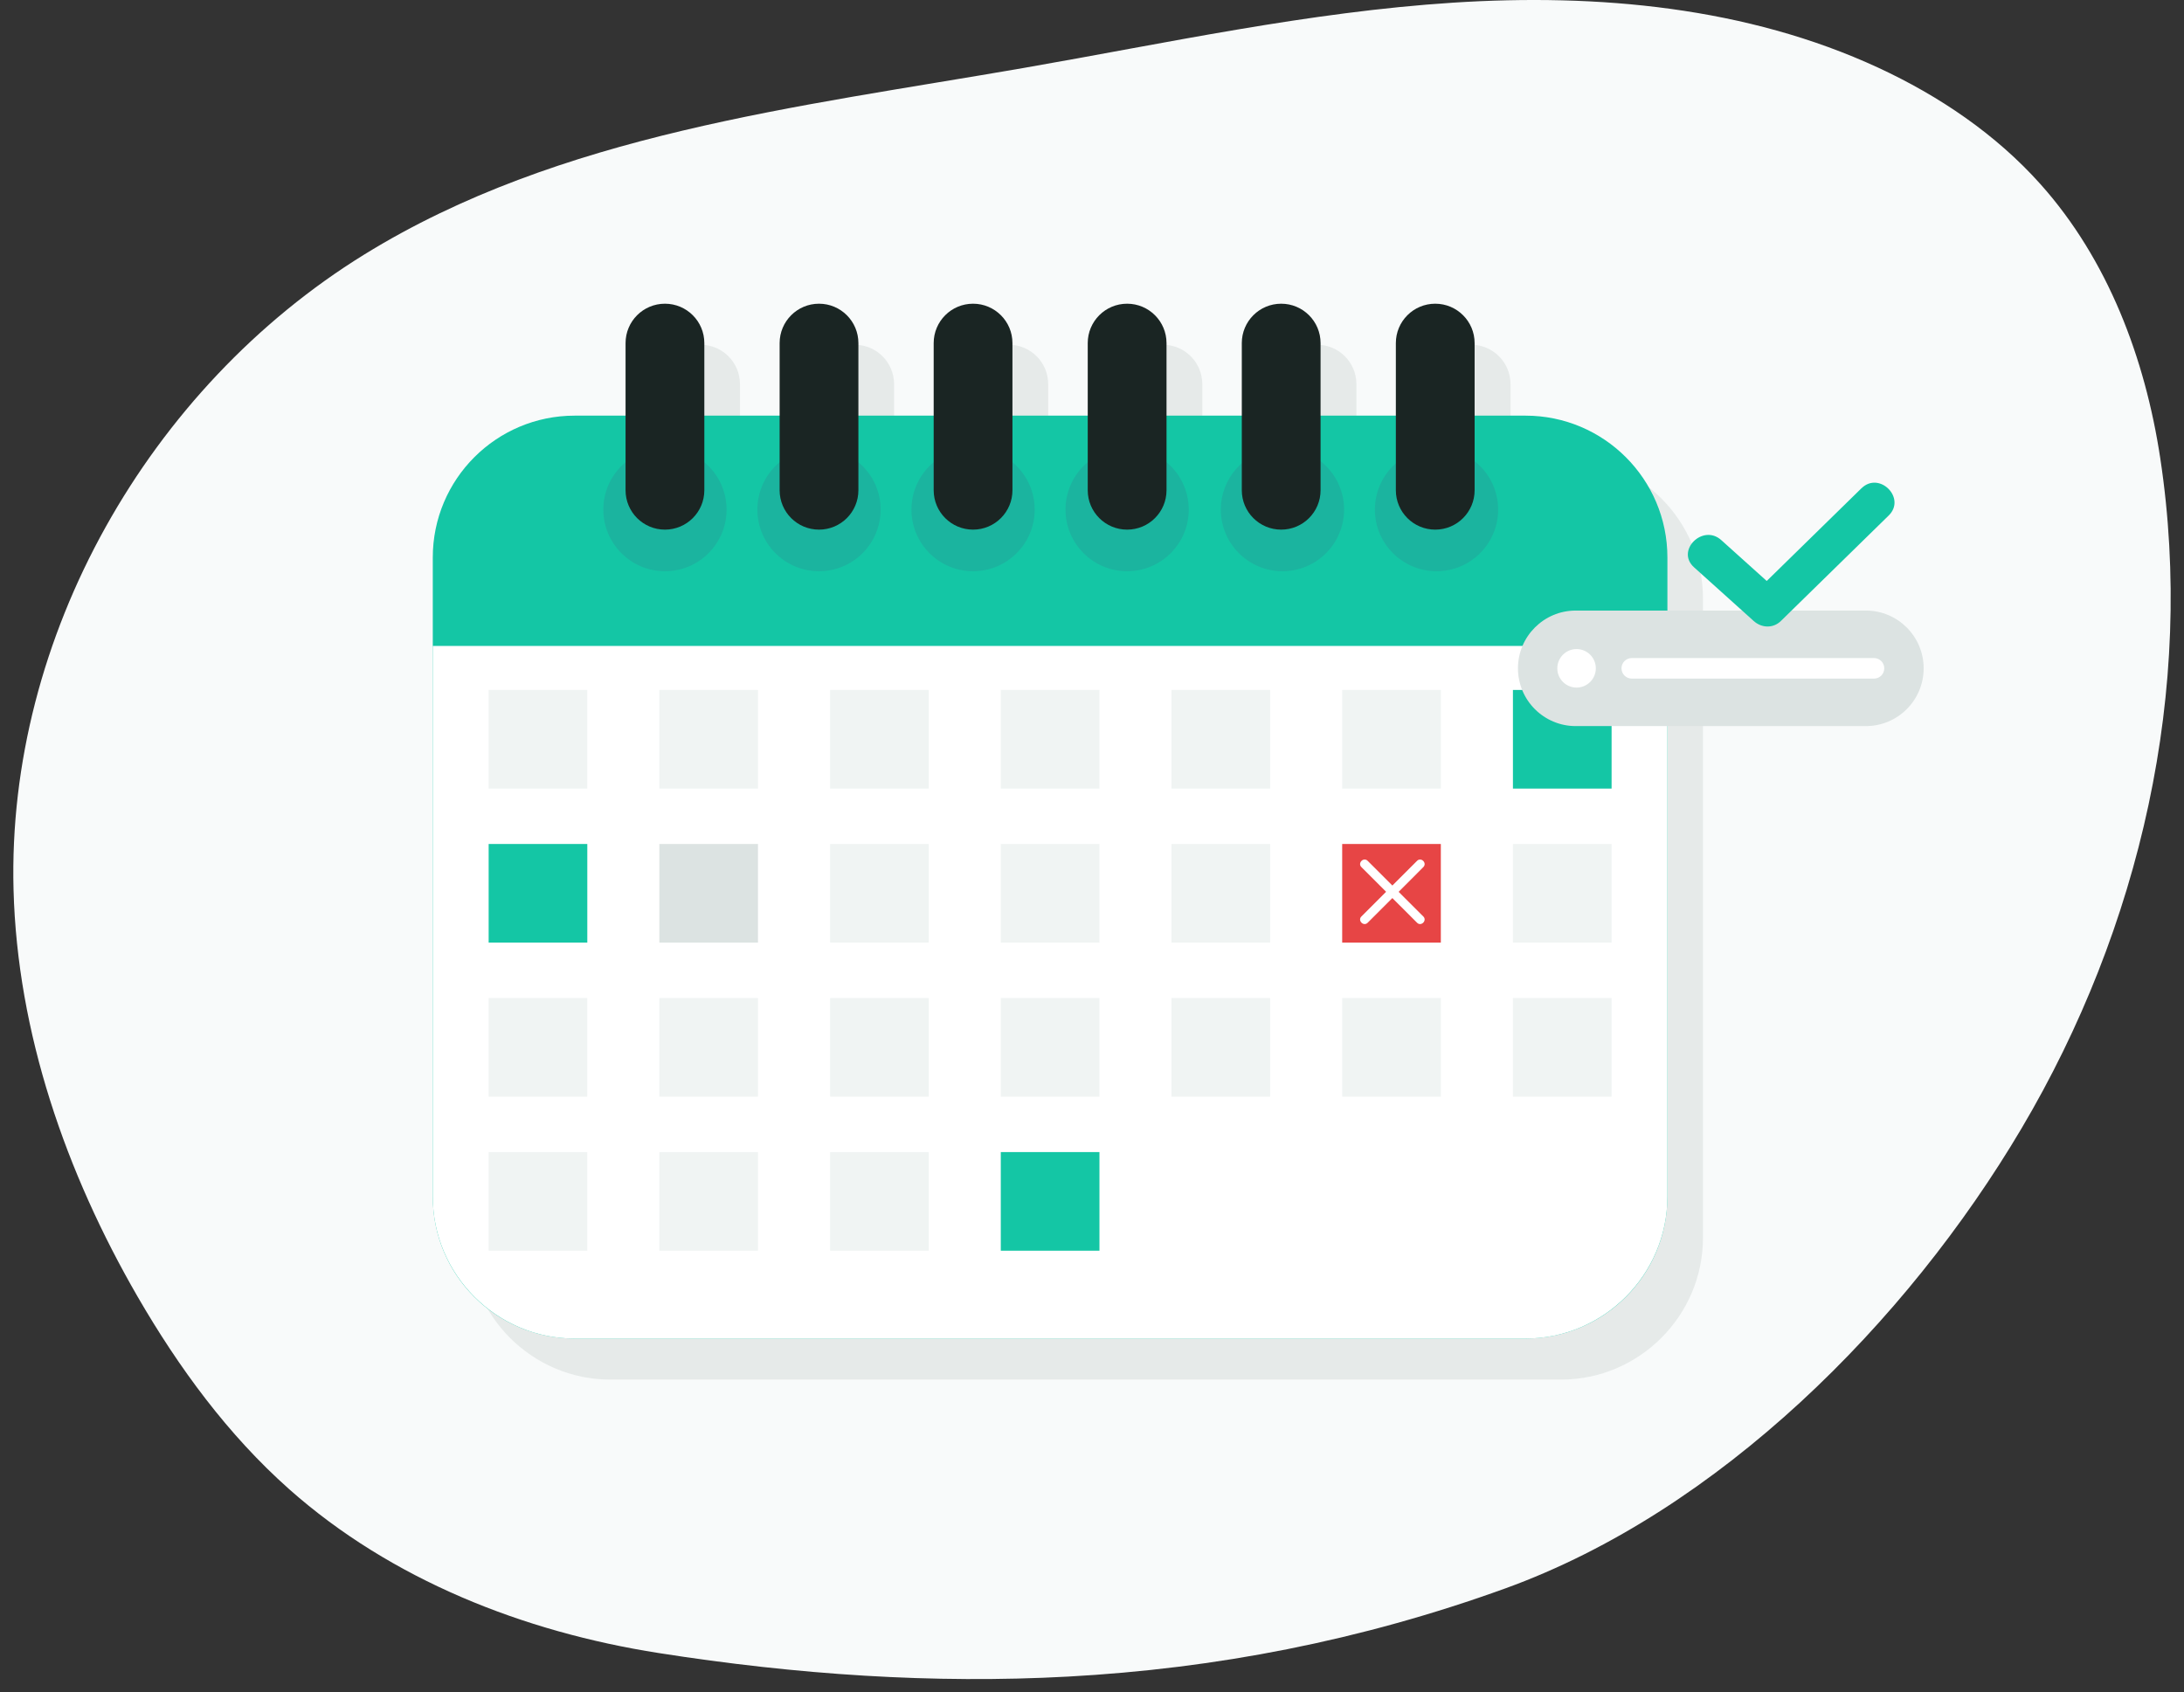 <svg width="151" height="117" viewBox="0 0 151 117" fill="none" xmlns="http://www.w3.org/2000/svg">
<rect x="0" y="0" width="151" height="117" fill="#333333" stroke="none"/>
<path d="M73.846 115.929C64.517 116.437 55.099 115.799 45.526 114.298C36.202 112.837 27.052 109.237 19.992 102.97C15.754 99.206 12.364 94.574 9.522 89.672C4.561 81.092 1.2 71.434 0.936 61.522C0.472 44.021 10.29 26.799 25.183 17.6C38.715 9.244 55.114 7.419 70.784 4.697C80.652 2.982 90.474 0.828 100.471 0.184C110.463 -0.459 120.774 0.474 129.863 4.682C134.071 6.631 137.995 9.284 141.081 12.739C145.738 17.949 148.311 24.77 149.358 31.681C151.786 47.676 147.962 64.174 139.77 78.02C131.822 91.457 118.829 104.486 104.091 109.826C94.054 113.46 84.002 115.375 73.846 115.929Z" fill="#F8FAFA"/>
<g clip-path="url(#clip0_22_474)">
<path opacity="0.3" d="M107.958 31.58H104.436V26.56C104.436 25.058 103.218 23.837 101.713 23.837C100.208 23.837 98.99 25.055 98.99 26.56V31.58H93.781V26.56C93.781 25.058 92.564 23.837 91.058 23.837C89.553 23.837 88.335 25.055 88.335 26.56V31.58H83.126V26.56C83.126 25.058 81.909 23.837 80.403 23.837C78.898 23.837 77.68 25.055 77.68 26.56V31.58H72.471V26.56C72.471 25.058 71.254 23.837 69.748 23.837C68.243 23.837 67.025 25.055 67.025 26.56V31.58H61.816V26.56C61.816 25.058 60.599 23.837 59.093 23.837C57.588 23.837 56.37 25.055 56.37 26.56V31.58H51.161V26.56C51.161 25.058 49.944 23.837 48.438 23.837C46.933 23.837 45.715 25.055 45.715 26.56V31.58H42.193C36.8 31.58 32.383 35.994 32.383 41.39V85.583C32.383 90.98 36.796 95.393 42.193 95.393H107.933C113.33 95.393 117.743 90.98 117.743 85.583V41.39C117.743 35.994 113.33 31.58 107.933 31.58H107.958Z" fill="#BBC4C2"/>
<path d="M105.473 28.74H39.732C34.314 28.74 29.922 33.132 29.922 38.55V82.743C29.922 88.161 34.314 92.553 39.732 92.553H105.473C110.891 92.553 115.283 88.161 115.283 82.743V38.55C115.283 33.132 110.891 28.74 105.473 28.74Z" fill="#14C6A5"/>
<path d="M29.922 44.664V82.746C29.922 88.143 34.336 92.556 39.732 92.556H105.473C110.87 92.556 115.283 88.143 115.283 82.746V44.664H29.922Z" fill="white"/>
<path d="M45.974 39.498C48.327 39.498 50.235 37.59 50.235 35.237C50.235 32.884 48.327 30.977 45.974 30.977C43.621 30.977 41.714 32.884 41.714 35.237C41.714 37.59 43.621 39.498 45.974 39.498Z" fill="#1BB49F"/>
<path d="M56.625 39.498C58.978 39.498 60.886 37.59 60.886 35.237C60.886 32.884 58.978 30.977 56.625 30.977C54.272 30.977 52.365 32.884 52.365 35.237C52.365 37.59 54.272 39.498 56.625 39.498Z" fill="#1BB49F"/>
<path d="M67.277 39.498C69.63 39.498 71.537 37.59 71.537 35.237C71.537 32.884 69.63 30.977 67.277 30.977C64.924 30.977 63.016 32.884 63.016 35.237C63.016 37.59 64.924 39.498 67.277 39.498Z" fill="#1BB49F"/>
<path d="M77.928 39.498C80.281 39.498 82.189 37.59 82.189 35.237C82.189 32.884 80.281 30.977 77.928 30.977C75.575 30.977 73.668 32.884 73.668 35.237C73.668 37.59 75.575 39.498 77.928 39.498Z" fill="#1BB49F"/>
<path d="M88.668 39.498C91.022 39.498 92.929 37.59 92.929 35.237C92.929 32.884 91.022 30.977 88.668 30.977C86.316 30.977 84.408 32.884 84.408 35.237C84.408 37.59 86.316 39.498 88.668 39.498Z" fill="#1BB49F"/>
<path d="M99.32 39.498C101.673 39.498 103.581 37.59 103.581 35.237C103.581 32.884 101.673 30.977 99.32 30.977C96.967 30.977 95.059 32.884 95.059 35.237C95.059 37.59 96.967 39.498 99.32 39.498Z" fill="#1BB49F"/>
<path d="M48.697 33.899C48.697 35.401 47.479 36.622 45.974 36.622C44.472 36.622 43.251 35.404 43.251 33.899V23.723C43.251 22.221 44.468 21 45.974 21C47.476 21 48.697 22.218 48.697 23.723V33.902V33.899Z" fill="#1A2523"/>
<path d="M59.349 33.899C59.349 35.401 58.131 36.622 56.626 36.622C55.124 36.622 53.903 35.404 53.903 33.899V23.723C53.903 22.221 55.12 21 56.626 21C58.127 21 59.349 22.218 59.349 23.723V33.902V33.899Z" fill="#1A2523"/>
<path d="M70 33.899C70 35.401 68.782 36.622 67.277 36.622C65.775 36.622 64.554 35.404 64.554 33.899V23.723C64.554 22.221 65.771 21 67.277 21C68.779 21 70 22.218 70 23.723V33.902V33.899Z" fill="#1A2523"/>
<path d="M80.652 33.899C80.652 35.401 79.434 36.622 77.928 36.622C76.427 36.622 75.205 35.404 75.205 33.899V23.723C75.205 22.221 76.423 21 77.928 21C79.43 21 80.652 22.218 80.652 23.723V33.902V33.899Z" fill="#1A2523"/>
<path d="M91.303 33.899C91.303 35.401 90.085 36.622 88.58 36.622C87.078 36.622 85.857 35.404 85.857 33.899V23.723C85.857 22.221 87.074 21 88.58 21C90.082 21 91.303 22.218 91.303 23.723V33.902V33.899Z" fill="#1A2523"/>
<path d="M101.954 33.899C101.954 35.401 100.737 36.622 99.231 36.622C97.729 36.622 96.508 35.404 96.508 33.899V23.723C96.508 22.221 97.726 21 99.231 21C100.733 21 101.954 22.218 101.954 23.723V33.902V33.899Z" fill="#1A2523"/>
<path d="M40.606 47.707H33.785V54.527H40.606V47.707Z" fill="#F0F4F3"/>
<path d="M52.407 47.707H45.587V54.527H52.407V47.707Z" fill="#F0F4F3"/>
<path d="M64.213 47.707H57.393V54.527H64.213V47.707Z" fill="#F0F4F3"/>
<path d="M76.015 47.707H69.194V54.527H76.015V47.707Z" fill="#F0F4F3"/>
<path d="M87.817 47.707H80.996V54.527H87.817V47.707Z" fill="#F0F4F3"/>
<path d="M111.424 47.707H104.603V54.527H111.424V47.707Z" fill="#14C6A5"/>
<path d="M99.618 47.707H92.798V54.527H99.618V47.707Z" fill="#F0F4F3"/>
<path d="M40.606 58.358H33.785V65.178H40.606V58.358Z" fill="#14C6A5"/>
<path d="M52.407 58.358H45.587V65.178H52.407V58.358Z" fill="#DCE3E2"/>
<path d="M64.213 58.358H57.393V65.178H64.213V58.358Z" fill="#F0F4F3"/>
<path d="M76.015 58.358H69.194V65.178H76.015V58.358Z" fill="#F0F4F3"/>
<path d="M87.817 58.358H80.996V65.178H87.817V58.358Z" fill="#F0F4F3"/>
<path d="M111.424 58.358H104.603V65.178H111.424V58.358Z" fill="#F0F4F3"/>
<path d="M99.618 58.358H92.798V65.178H99.618V58.358Z" fill="#E74545"/>
<path d="M40.606 69.01H33.785V75.83H40.606V69.01Z" fill="#F0F4F3"/>
<path d="M52.407 69.01H45.587V75.83H52.407V69.01Z" fill="#F0F4F3"/>
<path d="M64.213 69.01H57.393V75.83H64.213V69.01Z" fill="#F0F4F3"/>
<path d="M76.015 69.01H69.194V75.83H76.015V69.01Z" fill="#F0F4F3"/>
<path d="M87.817 69.01H80.996V75.83H87.817V69.01Z" fill="#F0F4F3"/>
<path d="M111.424 69.01H104.603V75.83H111.424V69.01Z" fill="#F0F4F3"/>
<path d="M99.618 69.01H92.798V75.83H99.618V69.01Z" fill="#F0F4F3"/>
<path d="M40.606 79.661H33.785V86.481H40.606V79.661Z" fill="#F0F4F3"/>
<path d="M52.407 79.661H45.587V86.481H52.407V79.661Z" fill="#F0F4F3"/>
<path d="M64.213 79.661H57.393V86.481H64.213V79.661Z" fill="#F0F4F3"/>
<path d="M76.015 79.661H69.194V86.481H76.015V79.661Z" fill="#14C6A5"/>
<path d="M133 46.212C133 48.417 131.21 50.206 129.005 50.206H108.945C106.74 50.206 104.951 48.417 104.951 46.212C104.951 44.007 106.74 42.218 108.945 42.218H129.005C131.21 42.218 133 44.007 133 46.212Z" fill="#DCE3E2"/>
<path d="M107.671 46.212C107.671 46.947 108.267 47.543 109.002 47.543C109.738 47.543 110.334 46.947 110.334 46.212C110.334 45.477 109.738 44.88 109.002 44.88C108.267 44.88 107.671 45.477 107.671 46.212Z" fill="white"/>
<path d="M129.567 45.502H112.819C112.427 45.502 112.109 45.82 112.109 46.212C112.109 46.604 112.427 46.922 112.819 46.922H129.567C129.959 46.922 130.277 46.604 130.277 46.212C130.277 45.82 129.959 45.502 129.567 45.502Z" fill="white"/>
<path d="M128.704 33.757C126.52 35.894 124.337 38.032 122.15 40.172C121.102 39.228 120.051 38.287 119.004 37.343C117.733 36.2 115.844 38.074 117.122 39.224C118.496 40.464 119.874 41.699 121.248 42.938C121.791 43.428 122.59 43.467 123.13 42.938C125.615 40.506 128.1 38.074 130.586 35.642C131.814 34.438 129.932 32.56 128.704 33.76V33.757Z" fill="#14C6A5"/>
<path d="M98.411 63.375C97.84 62.807 97.272 62.235 96.7 61.667C97.268 61.099 97.84 60.527 98.408 59.956C98.688 59.675 98.255 59.242 97.975 59.523C97.406 60.091 96.835 60.662 96.267 61.23C95.699 60.659 95.127 60.091 94.559 59.523C94.278 59.242 93.845 59.675 94.126 59.956C94.694 60.524 95.265 61.096 95.834 61.663C95.265 62.235 94.694 62.803 94.126 63.371C93.845 63.652 94.278 64.085 94.559 63.804C95.127 63.233 95.699 62.665 96.267 62.097C96.835 62.665 97.406 63.236 97.975 63.804C98.255 64.085 98.688 63.652 98.408 63.371L98.411 63.375Z" fill="white"/>
</g>
<defs>
<clipPath id="clip0_22_474">
<rect width="115" height="74.393" fill="white" transform="translate(18 21)"/>
</clipPath>
</defs>
</svg>
